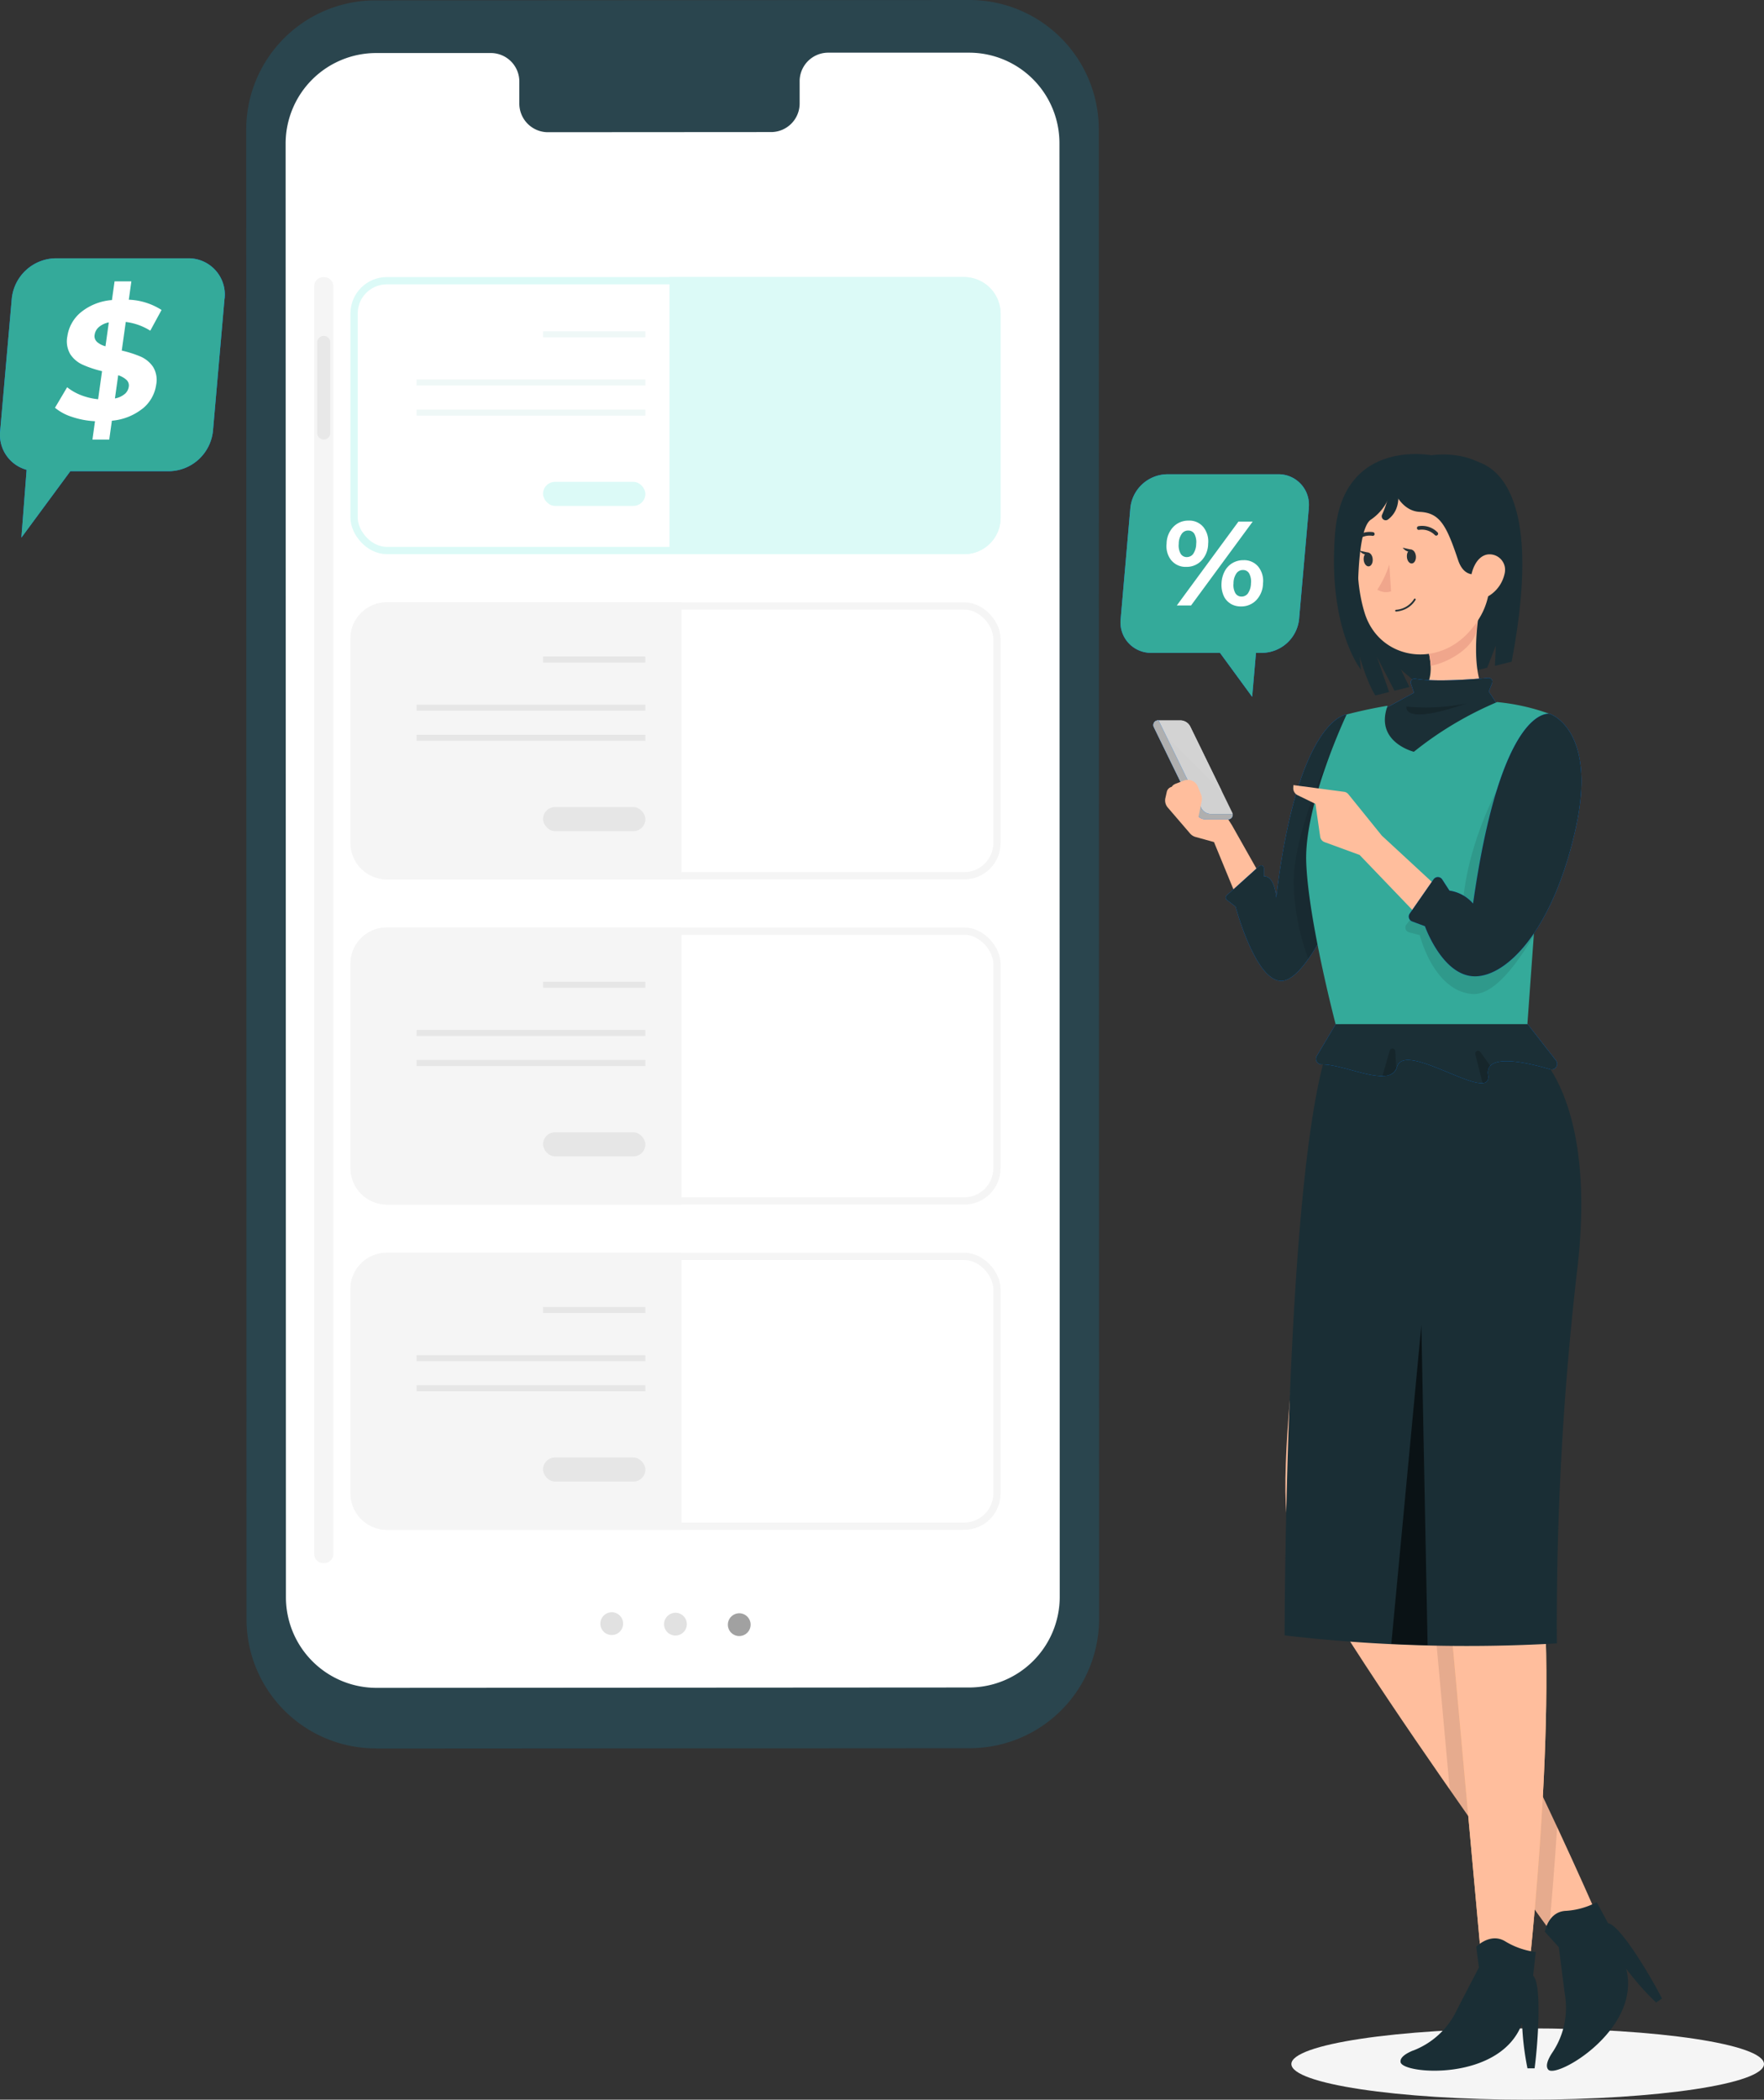 <svg xmlns="http://www.w3.org/2000/svg" id="fiber-internet-low-income" width="242.532" height="288.57" viewBox="0 0 242.532 288.57"><rect x="0" y="0" width="242.532" height="288.57" fill="#333333" stroke="none"/><ellipse id="Ellipse_544" cx="32.49" cy="4.9" fill="#f5f5f5" data-name="Ellipse 544" rx="32.49" ry="4.9" transform="translate(177.552 278.77)"/><g id="Group_6599" data-name="Group 6599" transform="translate(0 35.5)"><path id="Path_21640" fill="#007cff" d="m253.53 92.46-1.59 18.19a6.164 6.164 0 0 1-6.02 5.54h-13.59l-6.73 9.13.72-9.32a4.983 4.983 0 0 1-3.64-5.34l1.6-18.19a6.157 6.157 0 0 1 6.02-5.54h18.19a4.99 4.99 0 0 1 5.05 5.54Z" data-name="Path 21640" transform="translate(-222.659 -86.93)"/><path id="Path_21641" fill="#34aa9a" d="m253.53 92.46-1.59 18.19a6.164 6.164 0 0 1-6.02 5.54h-13.59l-6.73 9.13.72-9.32a4.983 4.983 0 0 1-3.64-5.34l1.6-18.19a6.157 6.157 0 0 1 6.02-5.54h18.19a4.99 4.99 0 0 1 5.05 5.54Z" data-name="Path 21641" transform="translate(-222.659 -86.93)"/><path id="Path_21642" fill="#fff" d="M242.28 107.57a7.827 7.827 0 0 1-4.24 1.68l-.36 2.59h-2.31l.35-2.52a11.645 11.645 0 0 1-3.18-.6 6.9 6.9 0 0 1-2.32-1.25l1.67-2.82a7.291 7.291 0 0 0 1.91 1.09 8.863 8.863 0 0 0 2.35.56l.54-3.86a14.637 14.637 0 0 1-2.65-.88 4.008 4.008 0 0 1-1.7-1.42 3.5 3.5 0 0 1-.42-2.49 5.245 5.245 0 0 1 1.86-3.3 7.661 7.661 0 0 1 4.27-1.68l.36-2.57h2.31l-.35 2.52a8.975 8.975 0 0 1 4.5 1.41l-1.55 2.85a8.145 8.145 0 0 0-3.37-1.2l-.55 3.93a15.6 15.6 0 0 1 2.62.84 4.018 4.018 0 0 1 1.69 1.41 3.453 3.453 0 0 1 .42 2.46 5.148 5.148 0 0 1-1.84 3.25Zm-6.31-9.17a2.871 2.871 0 0 0 1.19.62l.46-3.28a2.96 2.96 0 0 0-1.39.66 1.707 1.707 0 0 0-.56 1.05 1.047 1.047 0 0 0 .31.95Zm3.83 7.19a1.616 1.616 0 0 0 .56-.99 1.042 1.042 0 0 0-.3-.95 3.136 3.136 0 0 0-1.15-.65l-.45 3.19a2.834 2.834 0 0 0 1.33-.6Z" data-name="Path 21642" transform="translate(-222.659 -86.93)"/></g><g id="Group_6600" data-name="Group 6600" transform="translate(154.061 65.18)"><path id="Path_21643" fill="#007cff" d="m91.94 118.655-1.34 15.254a5.166 5.166 0 0 1-5.051 4.645h-.876l-.525 6.046-4.424-6.046H70.3a4.183 4.183 0 0 1-4.23-4.645l1.33-15.254a5.166 5.166 0 0 1 5.051-4.645H87.7a4.183 4.183 0 0 1 4.23 4.645Z" data-name="Path 21643" transform="translate(-66.05 -114.01)"/><path id="Path_21644" fill="#34aa9a" d="m91.94 118.655-1.34 15.254a5.166 5.166 0 0 1-5.051 4.645h-.876l-.525 6.046-4.424-6.046H70.3a4.183 4.183 0 0 1-4.23-4.645l1.33-15.254a5.166 5.166 0 0 1 5.051-4.645H87.7a4.183 4.183 0 0 1 4.23 4.645Z" data-name="Path 21644" transform="translate(-66.05 -114.01)"/><path id="Path_21645" fill="#fff" d="M73.592 126.413a3.122 3.122 0 0 1-.673-2.313 3.428 3.428 0 0 1 .922-2.313 2.842 2.842 0 0 1 2.111-.866 2.5 2.5 0 0 1 2.009.866 3.162 3.162 0 0 1 .673 2.313 3.422 3.422 0 0 1-.912 2.313 2.807 2.807 0 0 1-2.1.866 2.518 2.518 0 0 1-2.018-.866Zm3-.94a2.523 2.523 0 0 0 .4-1.364 2.378 2.378 0 0 0-.249-1.364.955.955 0 0 0-.857-.461 1.048 1.048 0 0 0-.894.47 2.389 2.389 0 0 0-.4 1.355 2.3 2.3 0 0 0 .258 1.355.961.961 0 0 0 .848.47 1.1 1.1 0 0 0 .9-.461Zm6.212-4.415h1.954l-8.47 11.521h-1.959l8.47-11.521Zm-1.106 11.263a2.358 2.358 0 0 1-.949-1.115 3.718 3.718 0 0 1-.277-1.677 3.865 3.865 0 0 1 .452-1.677 2.81 2.81 0 0 1 1.069-1.106 2.908 2.908 0 0 1 1.493-.387 2.518 2.518 0 0 1 2.018.866 3.122 3.122 0 0 1 .673 2.313 3.428 3.428 0 0 1-.922 2.313 2.842 2.842 0 0 1-2.111.866 2.729 2.729 0 0 1-1.456-.387Zm2.424-1.429a2.541 2.541 0 0 0 .4-1.355 2.378 2.378 0 0 0-.249-1.355.945.945 0 0 0-.857-.47 1.061 1.061 0 0 0-.894.461 2.375 2.375 0 0 0-.4 1.364 2.3 2.3 0 0 0 .258 1.364.972.972 0 0 0 .848.461 1.087 1.087 0 0 0 .9-.47Z" data-name="Path 21645" transform="translate(-66.587 -114.551)"/></g><g id="Group_6607" data-name="Group 6607" transform="translate(158.575 62.399)"><path id="Path_21646" fill="#1a2e35" d="m42.817 116.77 5.76-2.33 6.13.18s12.99-2.39 7.23 27.75l-2.3.57.13-2.78-1.19 3.04-9.44 2.34-2.42-2.08 1.17 2.39-2.06.51-2.42-4.69 1.69 4.87-1.9.47s-4.04-6-4.29-22.05l3.92-8.21Z" data-name="Path 21646" transform="translate(-12.68 -113.829)"/><path id="Path_21647" fill="#ffbe9d" d="M32.756 200.63s-8.27 51.46-5.64 61.2 39.87 60.46 39.87 60.46l4.5-2.95s-15.47-36.63-27.14-53.07c-2.23-3.15-4.12-5.36-4.86-7.56-.86-2.58.94-6.5 2.23-9.49 2.31-5.35 9.41-21.93 9.41-21.93s6.9-12.79 1.58-25.23l-19.96-1.41Z" data-name="Path 21647" transform="translate(-8.45 -113.829)"/><path id="Path_21648" fill="#1a2e35" d="M20.68 333.61a11.026 11.026 0 0 0 1.76-8.21l-.81-6.35-1.92-2.13s.45-2.75 2.87-2.87a10.541 10.541 0 0 0 4.26-1.19l1.56 2.89c1.64.22 5.82 7.21 7.41 10.34l-.8.56a37.848 37.848 0 0 1-4.12-4.66c2.15 8.31-9.54 15.15-10.7 13.89-.43-.47-.1-1.35.49-2.27Z" data-name="Path 21648" transform="translate(34.117 -113.829)"/><g id="Group_6601" data-name="Group 6601" opacity=".1" transform="translate(38.237 155.901)"><path id="Path_21649" d="m36.63 297.37-2.51-27.64c5.9 9.21 12.41 22.34 17.28 32.79-.34 5.24-.74 10.11-1.11 14.09-3.37-4.66-8.41-11.69-13.66-19.23Z" data-name="Path 21649" transform="translate(-34.12 -269.73)"/></g><path id="Path_21650" fill="#fcb373" d="m32.571 200.63 11.45 125.93 5.55-.04s4.51-37.89 2.22-58.55c-.5-4.54-1.52-7.76-1.88-10.05-.34-2.11.16-3.27 1.27-8.32 2.87-13.01 7.21-37.83 1.47-48.96h-20.08Z" data-name="Path 21650" transform="translate(1.596 -113.829)"/><path id="Path_21651" fill="#ffbe9d" d="m32.571 200.63 11.45 125.93 5.55-.04s4.51-37.89 2.22-58.55c-.5-4.54-1.52-7.76-1.88-10.05-.34-2.11.16-3.27 1.27-8.32 2.87-13.01 7.21-37.83 1.47-48.96h-20.08Z" data-name="Path 21651" transform="translate(1.596 -113.829)"/><path id="Path_21652" fill="#1a2e35" d="M38.387 333.26a11.027 11.027 0 0 0 6.12-5.75l2.95-5.68-.36-2.85s1.94-2 4-.73a10.576 10.576 0 0 0 4.18 1.45l-.36 3.27c1.22 1.12.67 9.24.2 12.72h-.98a37.812 37.812 0 0 1-.74-6.18c-2.97 8.05-16.46 7.02-16.71 5.32-.09-.63.69-1.16 1.7-1.58Z" data-name="Path 21652" transform="translate(-2.7 -113.829)"/><path id="Path_21653" fill="#1a2e35" d="M64.912 195.54s9.13 6.31 6.04 31.06a425.086 425.086 0 0 0-2.72 50.69 216.96 216.96 0 0 1-37.43-1.1s.03-63.94 6.05-81.05l15.94-.3 12.11.7Z" data-name="Path 21653" transform="translate(-12.755 -113.829)"/><path id="Path_21654" fill="#007cff" d="m63.212 192.17 3.9 5a.766.766 0 0 1-.82 1.21c-3.33-.98-8.96-2.22-8.5.77.64 4.23-11.45-4.87-12.52-1.1-.87 3.05-7.02-.35-10.36-.33a.766.766 0 0 1-.68-1.15l2.61-4.39 19.63-2.21 6.75 2.21Z" data-name="Path 21654" transform="translate(-11.765 -113.829)"/><path id="Path_21655" fill="#1b2f36" d="m63.212 192.17 3.9 5a.766.766 0 0 1-.82 1.21c-3.33-.98-8.96-2.22-8.5.77.64 4.23-11.45-4.87-12.52-1.1-.87 3.05-7.02-.35-10.36-.33a.766.766 0 0 1-.68-1.15l2.61-4.39 19.63-2.21 6.75 2.21Z" data-name="Path 21655" transform="translate(-11.765 -113.829)"/><path id="Path_21656" d="m44.012 196.01 1.37 1.91a1.4 1.4 0 0 0-.31 1.23c.11.76-.18 1.08-.75 1.13l-1-3.96A.383.383 0 0 1 44 196Z" data-name="Path 21656" opacity=".2" transform="translate(.945 -113.829)"/><path id="Path_21657" d="m56.25 199.32 1-3.5a.388.388 0 0 1 .76.08l.14 2.35a1.881 1.881 0 0 1-1.91 1.06Z" data-name="Path 21657" opacity=".2" transform="translate(-24.753 -113.829)"/><path id="Path_21658" fill="#ffbe9d" d="M54.583 134.14c-.73 3.88-1.41 10.98 1.32 13.54a44.742 44.742 0 0 1-9.92 5.97c-4.34-3.52-2.11-5.84-2.11-5.84 4.31-1.1 4.16-4.28 3.42-7.28l7.29-6.38Z" data-name="Path 21658" transform="translate(-9.566 -113.829)"/><path id="Path_21659" fill="#f0a68c" d="M52.166 137.87c-.229 2.47-3.82 4.62-6.318 5.07a12.276 12.276 0 0 0-.406-2.41l6.443-5.42a9.844 9.844 0 0 1 .281 2.76Z" data-name="Path 21659" transform="translate(-7.715 -113.829)"/><path id="Path_21660" fill="#ffbe9d" d="M61.529 125.34c.04 6.48.19 9.22-2.84 12.75-4.57 5.31-12.53 3.94-14.51-2.4-1.78-5.71-1.54-15.34 4.6-18.33a8.832 8.832 0 0 1 12.75 7.98Z" data-name="Path 21660" transform="translate(-15.122 -113.829)"/><path id="Path_21661" fill="#f0a68c" d="M58.6 128.99a14.057 14.057 0 0 1-1.65 3.48 2.251 2.251 0 0 0 1.89.23l-.25-3.71Z" data-name="Path 21661" transform="translate(-26.153 -113.829)"/><path id="Path_21662" fill="#263237" d="M53.211 125.03a.583.583 0 0 0 .11-.07.254.254 0 0 0 0-.36 2.977 2.977 0 0 0-2.64-.85.26.26 0 0 0-.19.31.25.25 0 0 0 .3.19 2.5 2.5 0 0 1 2.17.73.283.283 0 0 0 .25.06Z" data-name="Path 21662" transform="translate(-14.244 -113.829)"/><path id="Path_21663" fill="#263237" d="M59.549 125.87a.583.583 0 0 0 .11-.07 2.48 2.48 0 0 1 2.16-.73.256.256 0 0 0 .31-.19.262.262 0 0 0-.2-.31 3.017 3.017 0 0 0-2.63.87.254.254 0 0 0-.02.36.268.268 0 0 0 .27.07Z" data-name="Path 21663" transform="translate(-31.713 -113.829)"/><g id="Group_6602" fill="#263237" data-name="Group 6602" transform="translate(28.337 12.881)"><path id="Path_21664" d="M54.778 127.88c.04.52-.21.97-.56.99s-.65-.38-.68-.91.21-.97.55-.99.65.38.69.91Z" data-name="Path 21664" transform="translate(-47.018 -126.71)"/><path id="Path_21665" d="M60.72 128.28c.04.52-.21.97-.55.99s-.65-.38-.69-.91.21-.97.55-.99.66.38.69.91Z" data-name="Path 21665" transform="translate(-58.9 -126.71)"/><path id="Path_21666" d="m61.3 127.39-1.29-.28s.72.94 1.29.28Z" data-name="Path 21666" transform="translate(-60.01 -126.71)"/><path id="Path_21667" d="m55.36 126.99-1.29-.28s.72.94 1.29.28Z" data-name="Path 21667" transform="translate(-48.13 -126.71)"/></g><path id="Path_21668" fill="#263237" d="M54.376 135.36a3.761 3.761 0 0 1-.67.12.129.129 0 0 1-.13-.11.13.13 0 0 1 .1-.13 3.2 3.2 0 0 0 2.49-1.47.119.119 0 1 1 .21.11 3.279 3.279 0 0 1-2.01 1.48Z" data-name="Path 21668" transform="translate(-20.329 -113.829)"/><g id="Group_6603" data-name="Group 6603" transform="translate(31.117 30.759)"><path id="Path_21669" fill="#007cff" d="m58.52 148.8-1.53-2.33.46-1.17a.524.524 0 0 0-.53-.71c-2.03.19-7.23.61-10.05.12a.515.515 0 0 0-.58.67l.42 1.26-4.72 2.57.49 4.84 2.63 2.27 4.47-1.04 7.29-3.58 1.65-2.91Z" data-name="Path 21669" transform="translate(-41.99 -144.588)"/><path id="Path_21670" fill="#1b2f36" d="m58.52 148.8-1.53-2.33.46-1.17a.524.524 0 0 0-.53-.71c-2.03.19-7.23.61-10.05.12a.515.515 0 0 0-.58.67l.42 1.26-4.72 2.57.49 4.84 2.63 2.27 4.47-1.04 7.29-3.58 1.65-2.91Z" data-name="Path 21670" transform="translate(-41.99 -144.588)"/></g><path id="Path_21671" fill="#ffbe9d" d="m88.02 172.6-4.39-7.77-3.37-5.28h-4.7a.9.9 0 0 0-.88.7l-.19.84a1.494 1.494 0 0 0 .33 1.33l3.07 3.57a1.526 1.526 0 0 0 .75.47l2.53.7 4.79 11.64 2.06-6.22Z" data-name="Path 21671" transform="translate(-72.833 -113.829)"/><g id="Group_6604" data-name="Group 6604" transform="translate(9.948 35.791)"><path id="Path_21672" fill="#007cff" d="M76.341 149.62s-6.71.41-9.7 25.19c0 0-.15-2.98-1.69-2.94v-1.11a.39.39 0 0 0-.65-.29l-4.47 4.03a.394.394 0 0 0 .02.6l1.21.93s2.71 10.21 6.28 10.21c6.04 0 18.24-34.79 9.01-36.61Z" data-name="Path 21672" transform="translate(-59.702 -149.62)"/><path id="Path_21673" fill="#1b2f36" d="M76.341 149.62s-6.71.41-9.7 25.19c0 0-.15-2.98-1.69-2.94v-1.11a.39.39 0 0 0-.65-.29l-4.47 4.03a.394.394 0 0 0 .02.6l1.21.93s2.71 10.21 6.28 10.21c6.04 0 18.24-34.79 9.01-36.61Z" data-name="Path 21673" transform="translate(-59.702 -149.62)"/></g><path id="Path_21674" d="m68.941 156.06 1.41 1.82c-.47 8.07-4.69 19.85-8.58 25.33a32.155 32.155 0 0 1-2.02-10.33c-.09-6.89 5.07-17.91 5.07-17.91l4.11 1.09Z" data-name="Path 21674" opacity=".1" transform="translate(-40.464 -113.829)"/><path id="Path_21675" fill="#34aa9a" d="M40.72 149.62c1.97-.51 3.84-.9 5.62-1.2-1.83 5 3.61 6.33 3.61 6.33a48.31 48.31 0 0 1 11.45-6.83 28.948 28.948 0 0 1 7.23 1.63l-3.07 42.63H39.19s-3.77-14.33-4.04-22.3 5.56-20.26 5.56-20.26Z" data-name="Path 21675" transform="translate(-14.133 -113.829)"/><path id="Path_21676" d="M49 156.06s-5.99 9.17-6.85 19.36l-3.71-2.26-4.07 5.34a.683.683 0 0 0 .37 1.07l1.47.38s1.86 7.63 7.19 8.09 11.59-14.15 11.59-14.15l-5.98-17.83Z" data-name="Path 21676" opacity=".1" transform="translate(.419 -113.829)"/><path id="Path_21677" d="M54.844 148.11a27.851 27.851 0 0 1-8.21.43s-.72 2.69 8.21-.43Z" data-name="Path 21677" opacity=".2" transform="translate(-11.827 -113.829)"/><path id="Path_21678" fill="#ffbe9d" d="m70.4 174.26-8.64-7.99-4.59-5.68a.92.92 0 0 0-.61-.34l-6.95-.92-.02.38a1.074 1.074 0 0 0 .6 1.01l2.45 1.19.65 4.51a.942.942 0 0 0 .61.75l4.81 1.76 9.49 9.89 2.18-4.56Z" data-name="Path 21678" transform="translate(-30.354 -113.829)"/><g id="Group_6605" data-name="Group 6605" transform="translate(35.117 35.696)"><path id="Path_21679" fill="#007cff" d="m36.372 173.83-.99-1.53a.715.715 0 0 0-1.19-.02l-3.28 4.71a.716.716 0 0 0 .34 1.08l1.75.65s2.44 6.95 6.94 6.89 10.75-6.64 13.78-20.3-3.55-15.77-3.55-15.77-6.63-1.52-10.55 26.07a5.306 5.306 0 0 0-3.26-1.78Z" data-name="Path 21679" transform="translate(-30.782 -149.525)"/><path id="Path_21680" fill="#1b2f36" d="m36.372 173.83-.99-1.53a.715.715 0 0 0-1.19-.02l-3.28 4.71a.716.716 0 0 0 .34 1.08l1.75.65s2.44 6.95 6.94 6.89 10.75-6.64 13.78-20.3-3.55-15.77-3.55-15.77-6.63-1.52-10.55 26.07a5.306 5.306 0 0 0-3.26-1.78Z" data-name="Path 21680" transform="translate(-30.782 -149.525)"/></g><path id="Path_21681" d="m51.94 277.35 4.13-43.8.86 43.99c-1.59-.04-3.26-.11-5-.19Z" data-name="Path 21681" opacity=".6" transform="translate(-19.223 -113.829)"/><g id="Group_6606" data-name="Group 6606" transform="translate(0 36.611)"><path id="Path_21682" fill="#d1d1d1" d="M85.93 164.04h3.06a.645.645 0 0 0 .58-.93l-5.76-11.81a1.529 1.529 0 0 0-1.38-.86h-3.06a.645.645 0 0 0-.58.93l5.76 11.81a1.529 1.529 0 0 0 1.38.86Z" data-name="Path 21682" transform="translate(-78.723 -150.44)"/><path id="Path_21683" fill="#d3d3d3" d="M80.23 150.82a.63.63 0 0 1 .58-.38h3.06a1.547 1.547 0 0 1 1.38.86l4.33 8.87-9.35-9.35Z" data-name="Path 21683" transform="translate(-80.173 -150.44)"/><path id="Path_21684" fill="#007cff" d="M79.371 150.44h.1a.467.467 0 0 0 .06.19l5.76 11.81a1.529 1.529 0 0 0 1.38.86h2.96a.651.651 0 0 1-.64.74h-3.06a1.547 1.547 0 0 1-1.38-.86l-5.76-11.81a.645.645 0 0 1 .58-.93Z" data-name="Path 21684" transform="translate(-78.724 -150.44)"/><path id="Path_21685" fill="#afafaf" d="M79.371 150.44h.1a.467.467 0 0 0 .06.19l5.76 11.81a1.529 1.529 0 0 0 1.38.86h2.96a.651.651 0 0 1-.64.74h-3.06a1.547 1.547 0 0 1-1.38-.86l-5.76-11.81a.645.645 0 0 1 .58-.93Z" data-name="Path 21685" transform="translate(-78.724 -150.44)"/></g><path id="Path_21686" fill="#ffbe9d" d="m83.467 159.19 1.25-.48a1.491 1.491 0 0 1 1.92.83l.45 1.11a1.46 1.46 0 0 1 .08.85l-.77 3.82-3.3-4.92a.806.806 0 0 1 .38-1.2Z" data-name="Path 21686" transform="translate(-80.52 -113.829)"/><path id="Path_21687" fill="#1a2e35" d="M64.31 127.79s-5.02 5.39-6.62.61-2.51-6.49-5.27-6.62-3.8-3.49-3.8-3.49a6.861 6.861 0 0 1-2.88 4.53c-2.45 1.47-1.9 15.74-1.41 20.64 0 0-4.59-5.64-3.55-18.74S54.01 114 54.01 114s13.54-2.24 10.29 13.78Z" data-name="Path 21687" transform="translate(-15.793 -113.829)"/><path id="Path_21688" fill="#ffbe9d" d="M45.938 130.34a4.744 4.744 0 0 1-2.09 2.95c-1.41.87-2.58-.28-2.57-1.85 0-1.41.75-3.58 2.36-3.81a2.13 2.13 0 0 1 2.37 1.88 2.4 2.4 0 0 1-.07.84Z" data-name="Path 21688" transform="translate(2.338 -113.829)"/><path id="Path_21689" fill="#1a2e35" d="M57.323 116.03s2.37 4.64-.52 6.8a.542.542 0 0 1-.81-.66 15.346 15.346 0 0 0 1.33-6.14Z" data-name="Path 21689" transform="translate(-24.546 -113.829)"/></g><g id="Group_5824" data-name="Group 5824" transform="translate(33.852)"><g id="Group_4569" data-name="Group 4569"><g id="Group_4567" data-name="Group 4567"><path id="Path_14208" fill="#2a454e" d="m114.95 291.74 81.64-.05a17.771 17.771 0 0 0 17.77-17.78l-.04-204.7a17.78 17.78 0 0 0-17.78-17.78h-.02l-81.65.05A17.771 17.771 0 0 0 97.1 69.26l.04 204.68a17.771 17.771 0 0 0 17.77 17.78h.03Z" data-name="Path 14208" transform="translate(-97.1 -51.43)"/><path id="Path_14209" fill="#fff" d="M114.97 58.72h15.83a3.919 3.919 0 0 1 3.84 3.99v2.87a3.94 3.94 0 0 0 3.85 4.02l30.85-.02a3.932 3.932 0 0 0 3.84-4.02v-2.87a3.932 3.932 0 0 1 3.84-4.02h19.42a12.432 12.432 0 0 1 12.46 12.44l.04 199.78a12.46 12.46 0 0 1-12.45 12.46l-81.48.05a12.453 12.453 0 0 1-12.46-12.45l-.04-199.78a12.445 12.445 0 0 1 12.45-12.45Z" data-name="Path 14209" transform="translate(-97.09 -51.43)"/></g><g id="Group_4568" data-name="Group 4568" transform="translate(48.69 221.58)"><path id="Path_14210" fill="#a1a1a1" d="M145.01 274.7a1.565 1.565 0 1 0 1.58-1.55 1.577 1.577 0 0 0-1.58 1.55Z" data-name="Path 14210" transform="translate(-127.48 -273.01)"/><path id="Path_14211" fill="#e1e1e1" d="M153.78 274.63a1.565 1.565 0 1 0 1.58-1.55 1.577 1.577 0 0 0-1.58 1.55Z" data-name="Path 14211" transform="translate(-145.02 -273.01)"/><path id="Path_14212" fill="#e1e1e1" d="M162.54 274.56a1.565 1.565 0 1 0 1.58-1.55 1.577 1.577 0 0 0-1.58 1.55Z" data-name="Path 14212" transform="translate(-162.54 -273.01)"/></g></g><path id="Path_14214" fill="#f5f5f5" d="M203.76 89.52h-.12a1.261 1.261 0 0 0-1.26 1.26v174.21a1.276 1.276 0 0 0 1.26 1.27h.12a1.261 1.261 0 0 0 1.26-1.26V90.78a1.261 1.261 0 0 0-1.26-1.26Z" data-name="Path 14214" transform="translate(-193.04 -51.43)"/><path id="Rectangle_696" fill="#e8e8e8" d="M203.7 97.59a.9.9 0 0 0-.9.9v12.45a.9.9 0 0 0 .9.9.9.9 0 0 0 .9-.9V98.49a.9.9 0 0 0-.9-.9Z" data-name="Rectangle 696" transform="translate(-193.04 -51.43)"/><g id="active-box" transform="translate(14.33 38.08)"><g id="Rectangle_718" data-name="Rectangle 718"><rect id="Rectangle_1352" width="89.39" height="38.08" fill="#fff" data-name="Rectangle 1352" rx="5"/><rect id="Rectangle_1353" width="88.39" height="37.08" fill="none" stroke="#dcfaf7" stroke-width="1" data-name="Rectangle 1353" rx="4.5" transform="translate(.5 .5)"/></g><path id="Rectangle_719" fill="#dcfaf7" d="M151.16 89.51h-40.52v38.08h40.52a5 5 0 0 0 5-5V94.51a5 5 0 0 0-5-5Z" data-name="Rectangle 719" transform="translate(-66.77 -89.51)"/><g id="Group_4715" data-name="Group 4715" transform="translate(9.1 7.45)"><path id="Rectangle_714" fill="#eff8f7" d="M173.55 96.96h-14.07v.83h14.07v-.83Z" data-name="Rectangle 714" transform="translate(-142.1 -96.96)"/><rect id="Rectangle_717" width="14.07" height="3.31" fill="#dcfaf7" data-name="Rectangle 717" rx="1.65" transform="translate(17.38 20.69)"/><path id="Rectangle_715" fill="#eff8f7" d="M190.93 103.58h-31.45v.83h31.45Z" data-name="Rectangle 715" transform="translate(-159.48 -96.96)"/><path id="Rectangle_716" fill="#eff8f7" d="M190.93 107.72h-31.45v.83h31.45Z" data-name="Rectangle 716" transform="translate(-159.48 -96.96)"/></g></g><path id="Path_14295" fill="#e1e1e1" d="M133.07 251.76a8.029 8.029 0 0 0 0-3.45 8.029 8.029 0 0 0 0 3.45Z" data-name="Path 14295" transform="translate(-51.78 -51.43)"/><g id="no-active-box" transform="translate(14.33 82.78)"><g id="Rectangle_718-2" data-name="Rectangle 718-2"><rect id="Rectangle_1354" width="89.39" height="38.08" fill="#fff" data-name="Rectangle 1354" rx="5"/><rect id="Rectangle_1355" width="88.39" height="37.08" fill="none" stroke="#f5f5f5" stroke-width="1" data-name="Rectangle 1355" rx="4.5" transform="translate(.5 .5)"/></g><path id="Rectangle_719-2" fill="#f5f5f5" d="M200.03 134.21h-40.52a5 5 0 0 0-5 5v28.08a5 5 0 0 0 5 5h40.52Z" data-name="Rectangle 719-2" transform="translate(-154.51 -134.21)"/><g id="Group_4715-2" fill="#e6e6e6" data-name="Group 4715-2" transform="translate(9.1 7.45)"><path id="Rectangle_714-2" d="M173.55 141.66h-14.07v.83h14.07v-.83Z" data-name="Rectangle 714-2" transform="translate(-142.1 -141.66)"/><rect id="Rectangle_717-2" width="14.07" height="3.31" data-name="Rectangle 717-2" rx="1.65" transform="translate(17.38 20.69)"/><path id="Rectangle_715-2" d="M190.93 148.28h-31.45v.83h31.45Z" data-name="Rectangle 715-2" transform="translate(-159.48 -141.66)"/><path id="Rectangle_716-2" d="M190.93 152.42h-31.45v.83h31.45Z" data-name="Rectangle 716-2" transform="translate(-159.48 -141.66)"/></g></g><g id="no-active-box-2" transform="translate(14.33 127.47)"><g id="Rectangle_718-3" data-name="Rectangle 718-3"><rect id="Rectangle_1356" width="89.39" height="38.08" fill="#fff" data-name="Rectangle 1356" rx="5"/><rect id="Rectangle_1357" width="88.39" height="37.08" fill="none" stroke="#f5f5f5" stroke-width="1" data-name="Rectangle 1357" rx="4.5" transform="translate(.5 .5)"/></g><path id="Rectangle_719-3" fill="#f5f5f5" d="M200.03 178.9h-40.52a5 5 0 0 0-5 5v28.08a5 5 0 0 0 5 5h40.52Z" data-name="Rectangle 719-3" transform="translate(-154.51 -178.9)"/><g id="Group_4715-3" fill="#e6e6e6" data-name="Group 4715-3" transform="translate(9.1 7.45)"><path id="Rectangle_714-3" d="M173.55 186.35h-14.07v.83h14.07v-.83Z" data-name="Rectangle 714-3" transform="translate(-142.1 -186.35)"/><rect id="Rectangle_717-3" width="14.07" height="3.31" data-name="Rectangle 717-3" rx="1.65" transform="translate(17.38 20.7)"/><path id="Rectangle_715-3" d="M190.93 192.98h-31.45v.83h31.45Z" data-name="Rectangle 715-3" transform="translate(-159.48 -186.35)"/><path id="Rectangle_716-3" d="M190.93 197.11h-31.45v.83h31.45Z" data-name="Rectangle 716-3" transform="translate(-159.48 -186.35)"/></g></g><g id="no-active-box-3" transform="translate(14.33 172.17)"><g id="Rectangle_718-4" data-name="Rectangle 718-4"><rect id="Rectangle_1358" width="89.39" height="38.08" fill="#fff" data-name="Rectangle 1358" rx="5"/><rect id="Rectangle_1359" width="88.39" height="37.08" fill="none" stroke="#f5f5f5" stroke-width="1" data-name="Rectangle 1359" rx="4.5" transform="translate(.5 .5)"/></g><path id="Rectangle_719-4" fill="#f5f5f5" d="M200.03 223.6h-40.52a5 5 0 0 0-5 5v28.08a5 5 0 0 0 5 5h40.52V223.6Z" data-name="Rectangle 719-4" transform="translate(-154.51 -223.6)"/><g id="Group_4715-4" fill="#e6e6e6" data-name="Group 4715-4" transform="translate(9.1 7.45)"><path id="Rectangle_714-4" d="M173.55 231.05h-14.07v.83h14.07v-.83Z" data-name="Rectangle 714-4" transform="translate(-142.1 -231.05)"/><rect id="Rectangle_717-4" width="14.07" height="3.31" data-name="Rectangle 717-4" rx="1.65" transform="translate(17.38 20.69)"/><path id="Rectangle_715-4" d="M190.93 237.67h-31.45v.83h31.45Z" data-name="Rectangle 715-4" transform="translate(-159.48 -231.05)"/><path id="Rectangle_716-4" d="M190.93 241.81h-31.45v.83h31.45Z" data-name="Rectangle 716-4" transform="translate(-159.48 -231.05)"/></g></g></g></svg>